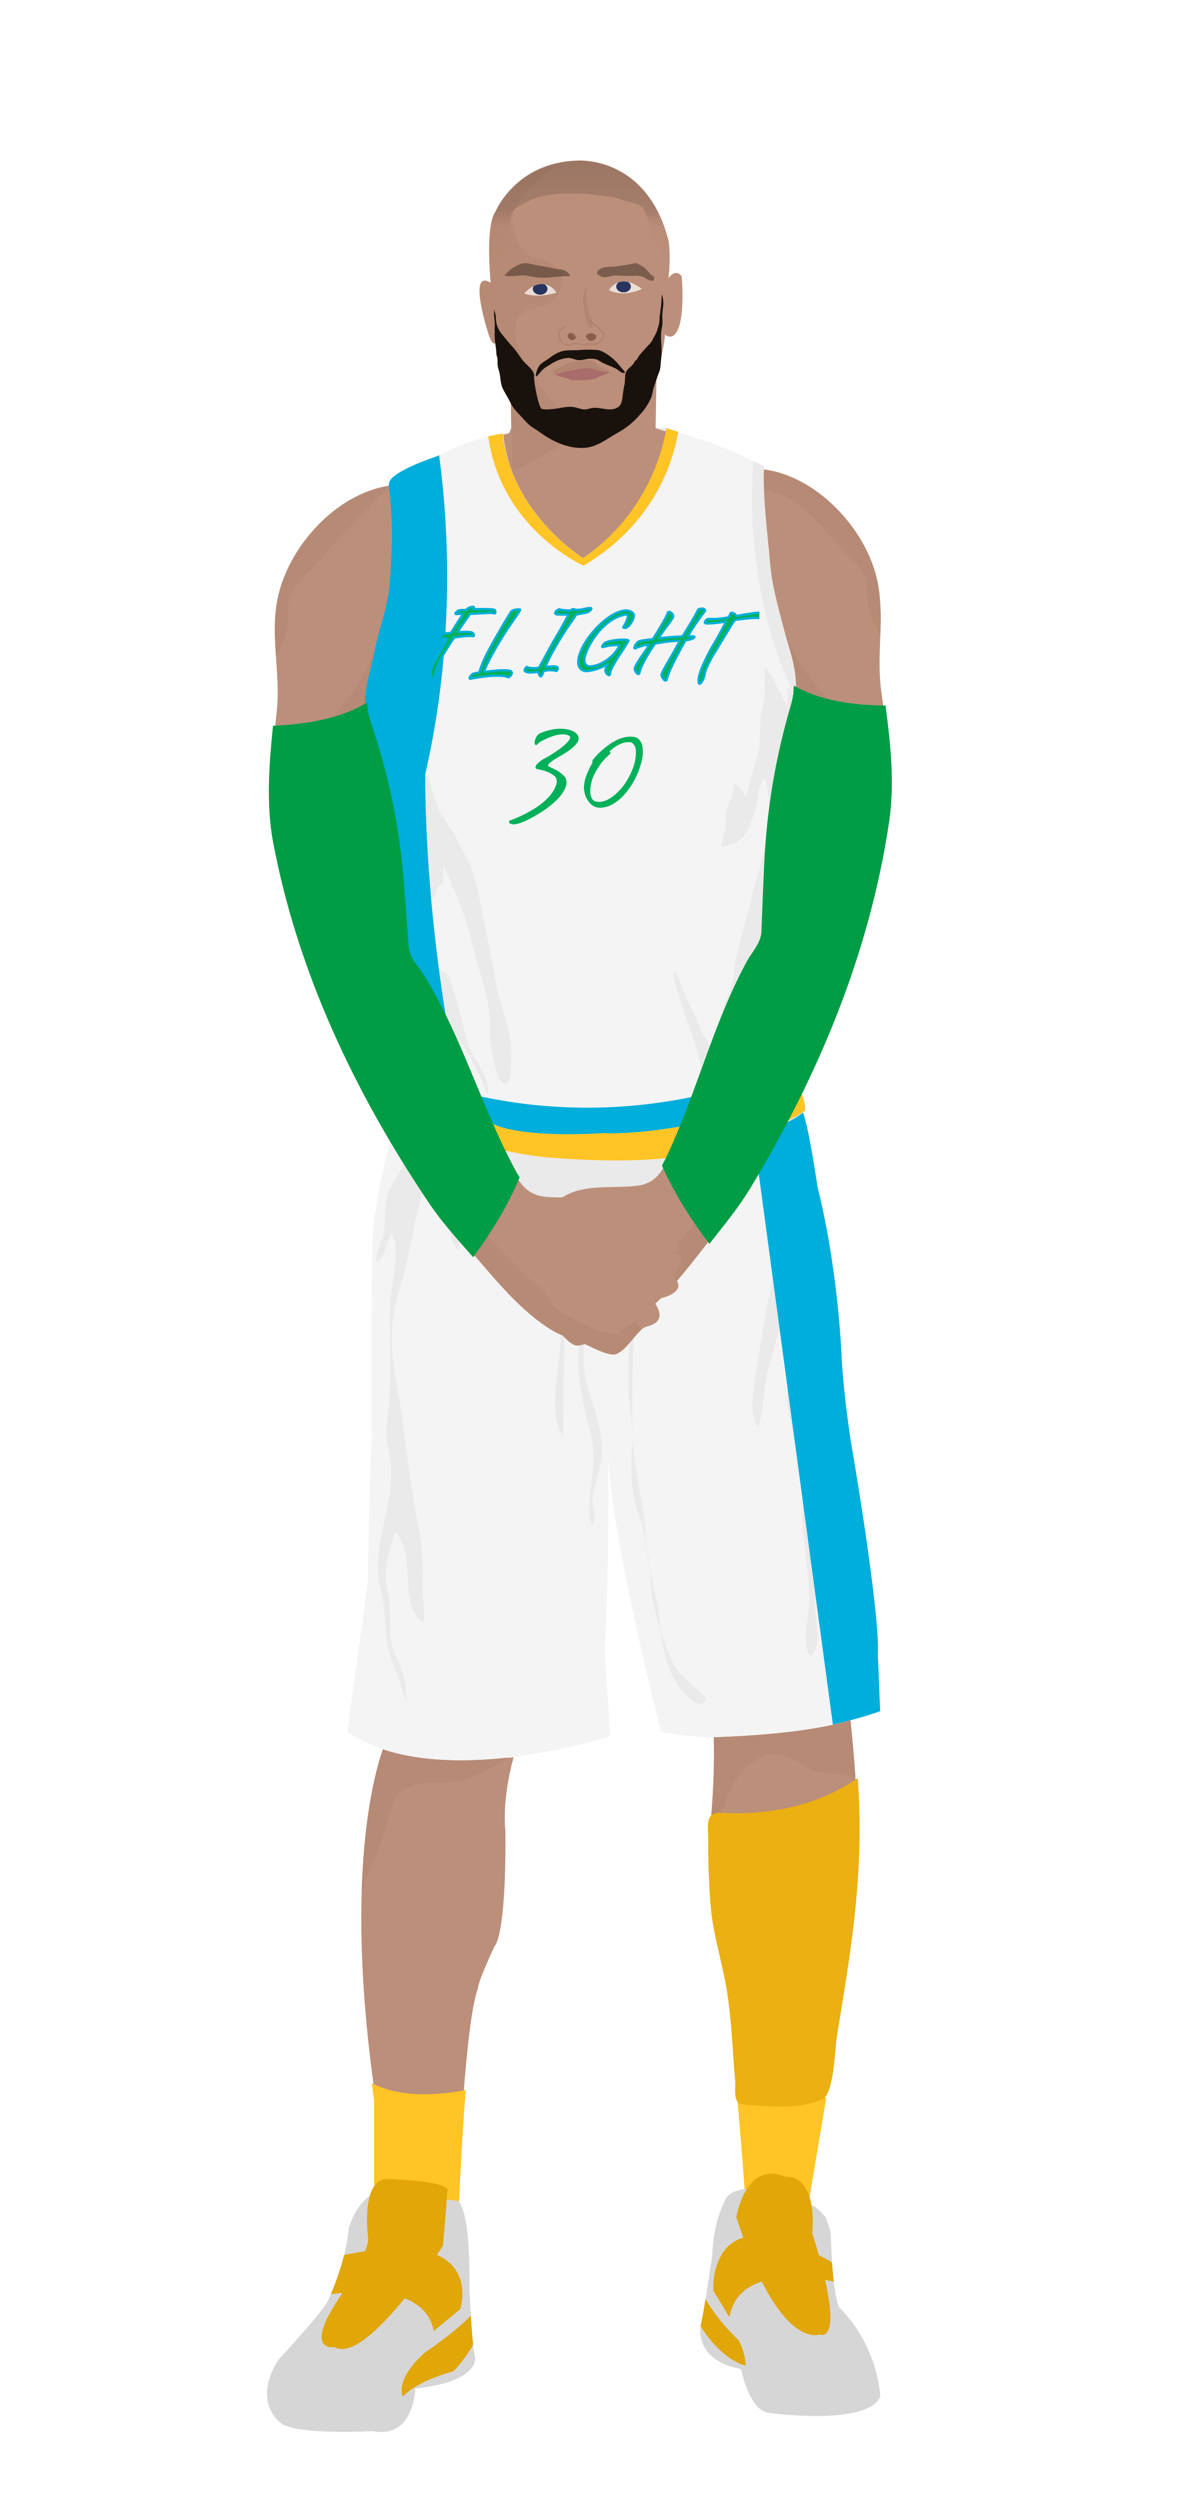 			<svg id="s613132f35cb3a" xmlns="http://www.w3.org/2000/svg" xmlns:xlink="http://www.w3.org/1999/xlink" x="0px" y="0px" width="1029.1px" height="2172px" viewBox="0 0 1029.1 2172">
			
			<defs>
				<style type="text/css"><![CDATA[
								
									#s613132f35cb3a .headband .base{fill:#FFC425;}
					#s613132f35cb3a .headband .shadow{fill:#f5ba1b;}
					#s613132f35cb3a .skin{fill:#bc8f7a;}
					#s613132f35cb3a .skin.shadow{fill:#b78a75;}
					#s613132f35cb3a .arms .wrap {fill:#009d45;stroke-width:4;stroke:#009d45}
					#s613132f35cb3a .legs .wrap {fill:#ebb011;stroke-width:4;stroke:#ebb011}
					#s613132f35cb3a .legs .socks {fill:#FFC425;stroke-width:3;stroke:#FFC425}
					#s613132f35cb3a .shoes .base{fill:#d6d6d6;}
					#s613132f35cb3a .shoes .sole{fill:#e1a607;}
								#s613132f35cb3a .waist-base .uniform{fill:#e5e5e5;}
				]]></style>
			</defs>

			

<defs><style type="text/css"><![CDATA[
#s613132f35cb3a .uniform{fill:#f4f4f4;}
#s613132f35cb3a .uniform.shadow{fill:#eaeaea;}
#s613132f35cb3a .uniform-pattern .pattern-1{fill:#00B159;}
#s613132f35cb3a .uniform-pattern .pattern-2{fill:#FFC425;}
#s613132f35cb3a .uniform-pattern .pattern-3{fill:#00AEDB;}
#s613132f35cb3a .uniform-pattern .identifiers .logo path{ fill:#00B159; stroke-width:20; stroke:#00AEDB;}
#s613132f35cb3a .uniform-pattern .identifiers .number path{ fill:#00B159;}
]]></style></defs>
<g class="uniform uniform-base"><g class="jersey jersey-base"><path class="uniform" d="M324.6,723.6c5.6,24.6,11.8,49.4,15,74.4c0,0-6.9,94.4,2,114.8l4.6,31.9c0,0,0.9,21.2,82.3,31.8c0,0,19.5,12.4,96.4,8c0,0,38,2.7,106.2-14.2c0,0,38-9.7,50.4-16.8c0,0,15.9-1.8,15.9-12.4c0-10.6-0.2-23.7-0.9-51.5c0,0-2.7-42.5-3.3-58.4c0,0-3.8-66.1-4.6-78.5c0,0,8.8-61,9.7-84c0,0,0-29.2,2.7-52.2c0,0-31-101.7-31.9-129.2c0,0-6.4-60.2-5.1-82.1c0,0-37.8-19.9-59.1-24.6c0,0-21.9-8-25.9-8.6c0,0-8,69-72.3,112.8c0,0-63.3-39.2-69.4-108.2c0,0-24.8,2.7-57.9,19.9c0,0-34.1,11.1-40.3,20.8c-6.2,9.7,15,39.8-19.5,169c0,0.1,0,0.2,0,0.3c-1.4,11.4-2.8,22.8-4.4,34.2c-1.8,12.6-6.1,26.6-5.9,39.2c0.1,8.7,6.8,32.3,14.3,56.9"/><path class="uniform shadow" d="M323.6,716.8c7.7,25.1,16.4,51.1,20.1,63.2c5.9,19.1,7.8,36,7.8,56.5c0,13.7-3.5,25.5-6.7,38.5c-1.8,7.5-4.8,23.2-0.1,30c1.5-4.8,3.2-9.7,4.8-14.4c2,11.6,5.2,29.3,13.3,38.7c4.7,5.4,21.2,20.9,29.2,16.7c-3.4-8.5-9.9-15-17.2-20.5c-6.8-5.1-18.4-5.7-16.7-15.8c2.1-12.8,16.7-3.4,21.7,2.4c4,4.6,21.5,28.1,27.4,20.6c-9.6-11.3-28.8-25.5-31.9-40.5c6.6,1.6,17.7,6.8,23,11.4c6.1,5.3,9.3,13.2,12.9,20.2c3.9,7.7,9.9,17.5,11.2,26c0.4,0,1.4,0.1,1.9,0.1c1-18.7-15.7-31-19.1-47.7c-2.6-12.6-6.2-25.7-10-37.8c-1.6-5.3-3.7-14.9-7.6-18.8c-1.8-1.9-5.1-2.1-6.5-3.7c-4.8-5.3-6.5-18.1-8.3-24.8c-2.7-9.9-7.8-17.5-12.8-26.5c-10.3-18.7-17.7-45.6-15.7-67c2,1.6,4,3,6.4,3.4c0.1-2.9,0.5-5.9,1.2-8.7c3.6,7.3,8.8,14.4,12.9,21.6c6.9,12.2,4,30.2,12.6,40.8c1.2-4.7,2.7-11.5,7.7-13.3c0.2-4.9-0.4-10.4,0.6-14.9c4.5,9.2,8.2,19.2,12.3,28.7c8.4,19.5,12.2,39.5,18.1,59.8c4.3,14.9,9.3,30.2,9.6,45.8c0.1,6.3-0.5,12.5,0.8,18.7c0.9,4.7,4.2,38.4,13.3,35.8c4.6-1.3,4-13.6,4.3-17.2c2.6-26.3-9.5-48.4-13.7-73.5c-2.4-14.6-5.1-28.3-8.2-43c-4.7-22.2-7.3-45.6-18.4-65.5c-4-7.1-7-14.6-11.3-21c-5.4-8-10.6-16.2-14.1-25.7c-2.5-7-3.7-14.9-7.2-21.5c-3.2-6-8.6-10.3-11.2-16.9c-1.5-3.9-2.1-8-3.2-12c-2.8-10.5-8.7-21.2-10.2-31.8c-1.6-11.3,5.4-30.4-0.5-39.6c-0.1,5.7-3.1,11-3.4,16.8c-0.3,4-0.8,7.9-1.2,11.9c-1.6,18.5,8.7,40.8,3.2,58.1c-3.4-4-2.9-12.3-3.9-17c-3-15.1-6.7-28.3-14.3-42.2c4.7,11.9,4.8,27.3,4.9,40c0,9-2.3,17.2-2,26.3c0.3,8.8,2.9,17.1,3.9,25.7c-6.4-5.9-11.3,20.1-9,30.3"/><path class="uniform shadow" d="M660.1,650c0.5-11.7-0.1-23.1,2.5-34.4c1.1-4.9,2-9.6,2.1-14.6c0.2-7.3-0.3-15.1,0.1-22.2c8.2,10.1,11.9,22.7,19.1,33.2c1.6-4.2,0.5-10.4,0.7-15.1c7.3,7,11,25.7,11.9,35.4c1.5,16.6-4.4,33.9-8.1,49.9c-2.7,11.9-3.5,24.1-5.2,36.1c-2.2,15.5-7.6,30.4-6.5,46.5c7.1-1.3,7.5,10.2,6.6,14.9c-2.5,13.6-5.1,23.4-4.7,37.4c0.3,10.3-2.1,18.9-4,28.8c-0.8,4.1-5.6,11.5-4.9,14.6c9.6-2.8,4.5-17.3,10.9-19.4c0.7,10.5-3.3,18.2-3.9,28.2c-0.5,8.7,1.1,16.9,2.1,25.4c2.1-1,3.5-3.2,3.7-5.5c-5.7,7.8-14.4,11.6-19.5,20.1c-5.2,8.6-9.2,19.4-8.8,29.5c5.8-2.7,12.5-7.4,15.7-13.1c2.9-5,2.9-8.3,7.4-12.3c-9.7,11.7-19.8,20.7-33.3,27.3c-4.8,2.3-8.8,3.3-12.4,7.4c-2.2,2.5-4.3,9-9.2,8.1c-7.2-1.3-11.9-24.9-13.5-31.6c-2.9-12.9-6.6-24.2-11.2-36.4c-3.2-8.5-5.7-17.4-8.6-26c-2-5.8-4.4-13.7-2.8-19.3c5.8,11.3,9.2,23.4,15.5,34.6c4.3,7.7,6.1,16.1,10.9,23.4c3.2,5,8.4,16.2,15,16.5c7.1,0.3,9.7-10.3,11.7-15.5c3.6-9.2,5.9-18.7,5.1-28.7c-6.7,4.3-12.6,15.5-20,17.6c1.4-10,5.9-20,9.7-29.6c4.6-11.7,3.7-24.4,7.3-36.6c6.2-20.7,10.5-42.1,16.7-62.9c6.9-23.3,15.6-61.2,6.3-85.4c-5.1,4.4-4.9,13.3-6.2,19.6c-1.6,7.6-3.8,15.4-7,22.5c-4.8,10.7-11.6,15.3-23.7,17.1c-0.4-6.1,2.7-12,3.3-18.1c0.4-3.8-0.8-8.1-0.1-11.8c1.1-5.7,4.9-10.4,6-16c0.7-3.1,0.6-6.1,1.5-9c4.1,2.4,8.3,7.5,10,12.1c2.3-10.1,5.6-20.2,8.4-30.1c1.6-5.6,2.2-11.3,5.3-16.6"/><path class="uniform shadow" d="M424.4,379.2c11.1,80.6,82.8,112.2,82.8,112.2c80.8-47.9,81-116.6,81-116.6l-9-2.8c0,0-8,69-72.3,112.8c0,0-63.3-39.2-69.4-108.2l-11.5,2.2C425.4,378.9,424.9,379,424.4,379.2z"/><path class="uniform shadow" d="M506.8,484.8C571.2,441,579.2,372,579.2,372c-88.3-7.5-141.8,4.6-141.8,4.6C443.6,445.6,506.8,484.8,506.8,484.8z"/><path class="uniform shadow" d="M346.4,411c-3.3,2.1-5.9,4.2-7.2,6.3c-6.2,9.7,15,39.8-19.5,169c0,0.1,0,0.2,0,0.3c-1.4,11.4-2.8,22.8-4.4,34.2c-1.7,12.3-5.9,25.9-5.9,38.3C358.9,511.6,354,440.6,346.4,411z"/><path class="uniform shadow" d="M664.1,405.1c0,0-3.6-1.9-9.1-4.6c-2.9,33-6,131.5,45.4,222.1c0.2-2.1,0.4-4.2,0.6-6.3c0,0-31-101.7-31.9-129.2C669.2,487.2,662.8,427,664.1,405.1z"/></g><g class="waist waist-base"><path class="uniform shadow" d="M681.6,953.4c-12.4,7.1-50.4,16.8-50.4,16.8C563,987.1,525,984.4,525,984.4c-77,4.4-96.4-8-96.4-8c-52.5-6.8-71.5-18.1-78.3-25.2c-8.3,17.5-4.6,21.2-4.6,21.2c2,0.7,30.5,10,30.5,10c63.7,21.2,101.5,23.2,101.5,23.2c65.7,5.3,100.9,0.7,100.9,0.7c102.8-19.9,120.8-41.1,120.8-41.1c1.3-3.2-0.9-11.1-3.6-18.6C691.5,952.3,681.6,953.4,681.6,953.4z"/></g><g class="shorts shorts-base"><path class="uniform" d="M763,1437.6c2-38.5-23.2-183.8-23.2-183.8c-6-37.8-8-69.7-8-69.7c-4-89.6-21.2-152.6-21.2-152.6c-5.9-39.9-10-57.4-12.6-65.1c-5.6,4.8-31.3,22.8-119.5,39.9c0,0-35.2,4.6-100.9-0.7c0,0-37.8-2-101.5-23.2c0,0-28.5-9.3-30.5-10c0,0-0.6-0.7-0.8-2.7c-24.2,87.8-21.1,116.8-21.1,116.8c-1.3,31.2-0.7,168.5-0.7,168.5c-2,24.5-3.3,118.8-3.3,118.8c-2,16.6-17.9,130.7-17.9,130.7c76.3,53.1,228.3,4,228.3,4c-0.7-19.2-4.6-74.3-4.6-74.3c4.4-80.5,3.3-151.7,2.8-172.8c3,75.8,46.3,243.1,46.3,243.1c92.9,17.9,190.4-17.9,190.4-17.9L763,1437.6z"/><path class="uniform shadow" d="M715.2,1168.2c4.1-13.7-1.4-30.5-2.9-44.3c-1.2-11.6-1.8-22.4-2.4-34.2c-0.6-12.1-4.5-21.5-6.4-33.5c-1.5-9.1-2.6-18.2-5.1-26.8c-5-17.4-10.4-35.5-16.9-53.1c-16.5,8-47.3,19.1-103,29.9c0,0-35.2,4.6-100.9-0.7c0,0-37.8-2-101.5-23.2c0,0-9.2-3-17.6-5.7c-0.3,7.2-1.7,15.1-2.6,20.1c-2.2,12.5-10.4,23.3-16.1,34.3c-6.5,12.4-4.2,25-6,38.4c-1.2,9.2-7.4,17.7-6.9,27.2c8.8-5.1,8.8-17,13.3-25.6c7.6,10.5,1.7,38.1,0,51.1c-2.4,18-1.1,36.9-1.1,55.1c0,19.4,0.2,38.8-2.7,57.5c-2.3,15,3.6,30.2,3.6,45.1c0,16.5-3.8,31.3-7.1,47.3c-4.3,20.4-6.6,34.8-1.7,55.2c4.2,17.6,2.8,35.7,7.1,53.2c2.2,9.1,6.4,17.2,9.5,26c1.9,5.3,2.6,12.4,6,16.7c-1.5-9.3-0.8-17-4.1-26.1c-2.4-6.6-5.5-12.8-7.9-19.4c-3.4-9.5-2.7-18.5-2.7-28.8c0-10.9-1.9-18.6-3.3-28.9c-2.1-15.5,3-29.1,7.8-44.2c19.1,19.4,1.8,62.2,23.9,78.6c2.4-7.4,0.2-16.5-0.1-24.3c-0.3-8.9,0.2-17.8,0-26.6c-0.4-20.7-5.4-39.3-8.6-59.4c-5.3-32.8-8.1-66-14.4-98.9c-5.3-27.9-5.8-51.7,2.6-79.1c9.7-31.6,13-64,23.2-95.4c3.2,4.1,4.8,10.7,4.6,16.9c3.5-9.7,8.5-17.5,13.1-27.5c13.5,19.3-7.3,54.8,11.2,71.6c1.1-20.5-13.4-52.2,4.5-67.4c6.8,10.8-2.5,22.6,2,33.3c4.8-14.6-1.5-38.4,12.2-48.9c4.8,3.1,4.7,10.4,6.4,15.7c2.8,8.9,7,22.5,14,29.7c3.6-9.9-8.2-21.9-6.3-32.4c2.4-13.2,8.4-3.2,11.5,4.2c8.5,20.1,17.6,44,17.7,65.9c0-16.7-0.2-31.5,2.8-47.7c11.5-3.3,10.7,31.4,14.1,39c3.8-10.8,5.8-22.3,9.8-33c4,9.3,2.5,21.4,2.5,31.5c0,6.7,0.4,13.5,0.7,20.3c-1.3,23.1-4.3,75-4.3,75.5c-1.8,23-9.9,55.6,2.8,76.7c-0.3-22.2,1.7-107.6,2.1-147.6c0.6-2.8,1.3-5.7,2.2-8.5c3.7-11.9,7.6-31.5,15.1-41c9.8,37.4-1.1,76.6-5.3,113.5c-3.3,29.4,2.6,52.1,9.5,79.8c4.6,18.4,2.4,31.5,0.2,49.5c-0.7,5.8-2.9,27.2,1.8,30.5c3.6-7.2,0.3-13.3,0-20c-0.6-10.5,3.7-19.5,6-29.4c5.8-25-2.4-44.7-9.8-68.7c-10-32.7,0.8-67,10-98.9c5.7-19.8,9-40.2,14.2-59.7c18.2,5.5,17.3,50.3,15.8,66.1c-2.8,28.8-5.2,57-5.2,86c0,19.4,4.9,37.3,3.3,56.4c-1.2,14.8-1,31.3,2,45.9c2,9.8,6.7,18.8,8.2,28.7c1.6,10.7,3.5,21.2,5.5,31.6c0.2,2.5,0.5,6,0.5,7.5c0.1,15.5,3.4,29.3,8.1,43.7c0.9,7,2.5,16.3,4.3,22.8c3.8,14.2,9.1,27.1,19.3,36.3c4.3,3.8,12.5,12.3,16.4,1.6c-8.8-10.1-20.3-15.8-27-27.4c-5-8.8-8.1-18.5-11.4-28.1c-0.3-0.8-0.9-3.1-1.3-4.8c-1.1-9.2-1.9-18.5-4-27.5c-1.6-7.2-3.5-17.6-4.9-25.1c-0.4-4.3-1.1-8.6-2.1-13c-2.4-10.4-1.6-20-3-30.4c-3.5-25.4-10.1-50.1-10.3-76.2c-0.3-38.4-0.4-76.3,4.4-114.1c2.4-18.4,1.1-36.7,2.6-54.8c1-12.4,8.4-39.1,16.7-48.4c19.5,20.3,5.4,57.7,6.4,82.5c8.4-18.6,3.4-61.4,22-73.7c3.1,6.4,4.5,15.5,4.3,24.4c2.2-14,5.7-30,13.5-35.6c7.9-5.7,6.3-0.1,8,7.6c1.8,8.2,5,16.3,11.1,22.4c6.3-6.2,5.4-22.1,9.3-30.5c3-6.4,8.3-13.6,12.1-18.6c2.1,5.6,3.9,15.1,7.7,19.4c2.8-5.1,2.2-9.9,6.4-13.5c15.2,37.2,1.4,81.1-6.2,118.7c-4.1,20.3-7.3,40.9-10.4,61.1c-2.2,14.3-7.4,37.3,1.3,50.2c5.7-16.8,4.4-34.9,9.2-52c4.4-15.9,8.6-31,13.2-46.9c6-20.5,8.2-42.7,14.2-62.5c0.3,13.6-3.1,26.9-4.6,40.5c-1.3,12.5-0.7,25-1.9,37.5c-2,21.2-6.4,44.7-4.1,66c2.9,26.5,16.2,51.9,13.1,79.4c-3.6,32.2,6.9,61.6,5.1,93.5c-0.8,14.3-6.5,30.6,1,43.9c11.2-8.4,4.8-28.4,4.5-40c-0.3-11.6,0.9-23.3,0.9-35c0-10.9,0-21.7,0-32.6c0-14.4,3.1-27.8,3.6-42c0.4-11.4-2.7-22.4-2.7-33.9c0-8.4,0-16.8,0-25.2c0-22.3-4.5-46.3-2.5-68.1C711.6,1162.6,714.2,1164.9,715.2,1168.2z"/></g></g><g class="mask-shorts"><g><defs><path id="s613132f35cb3a-shorts-clip-path-def" d="M763,1437.6c2-38.5-23.2-183.8-23.2-183.8c-6-37.8-8-69.7-8-69.7c-4-89.6-21.2-152.6-21.2-152.6c-5.9-39.9-10-57.4-12.6-65.1c-5.6,4.8-31.3,22.8-119.5,39.9c0,0-35.2,4.6-100.9-0.7c0,0-37.8-2-101.5-23.2c0,0-28.5-9.3-30.5-10c0,0-0.6-0.7-0.8-2.7c-24.2,87.8-21.1,116.8-21.1,116.8c-1.3,31.2-0.7,168.5-0.7,168.5c-2,24.5-3.3,118.8-3.3,118.8c-2,16.6-17.9,130.7-17.9,130.7c76.3,53.1,228.3,4,228.3,4c-0.7-19.2-4.6-74.3-4.6-74.3c4.4-80.5,3.3-151.7,2.8-172.8c3,75.8,46.3,243.1,46.3,243.1c92.9,17.9,190.4-17.9,190.4-17.9L763,1437.6z"/></defs><clipPath id="s613132f35cb3a-shorts-clip-path"><use xlink:href="#s613132f35cb3a-shorts-clip-path-def" overflow="visible"/></clipPath></g></g><g class="mask-jersey"><g><defs><path id="s613132f35cb3a-jersey-clip-path-def" d="M324.6,723.6c5.6,24.6,11.8,49.4,15,74.4c0,0-6.9,94.4,2,114.8l4.6,31.9c0,0,0.9,21.2,82.3,31.8c0,0,19.5,12.4,96.4,8c0,0,38,2.7,106.2-14.2c0,0,38-9.7,50.4-16.8c0,0,15.9-1.8,15.9-12.4c0-10.6-0.2-23.7-0.9-51.5c0,0-2.7-42.5-3.3-58.4c0,0-3.8-66.1-4.6-78.5c0,0,8.8-61,9.7-84c0,0,0-29.2,2.7-52.2c0,0-31-101.7-31.9-129.2c0,0-6.4-60.2-5.1-82.1c0,0-37.8-19.9-59.1-24.6c0,0-21.9-8-25.9-8.6c0,0-8,69-72.3,112.8c0,0-63.3-39.2-69.4-108.2c0,0-24.8,2.7-57.9,19.9c0,0-34.1,11.1-40.3,20.8c-6.2,9.7,15,39.8-19.5,169c0,0.1,0,0.2,0,0.3c-1.4,11.4-2.8,22.8-4.4,34.2c-1.8,12.6-6.1,26.6-5.9,39.2c0.1,8.7,6.8,32.3,14.3,56.9"/></defs><clipPath id="s613132f35cb3a-jersey-clip-path"><use xlink:href="#s613132f35cb3a-jersey-clip-path-def" overflow="visible"/></clipPath></g><g><defs><path id="s613132f35cb3a-waist-clip-path-def" d="M681.6,953.4c-12.4,7.1-50.4,16.8-50.4,16.8C563,987.1,525,984.4,525,984.4c-77,4.4-96.4-8-96.4-8 c-52.5-6.8-71.5-18.1-78.3-25.2c-8.3,17.5-4.6,21.2-4.6,21.2c2,0.7,30.5,10,30.5,10c63.7,21.2,101.5,23.2,101.5,23.2 c65.7,5.3,100.9,0.7,100.9,0.7c102.8-19.9,120.8-41.1,120.8-41.1c1.3-3.2-0.9-11.1-3.6-18.6 C691.5,952.3,681.6,953.4,681.6,953.4z"/></defs><clipPath id="s613132f35cb3a-waist-clip-path"><use xlink:href="#s613132f35cb3a-waist-clip-path-def"  overflow="visible"/></clipPath></g></g><g class="uniform-pattern">
	
	<g class="shorts" clip-path="url(#s613132f35cb3a-shorts-clip-path)">
		<polygon class="pattern-3" points="728.1,1529.3 650.1,950.1 765,888.6 821.1,1506.6"/>
	</g>
	<g class="jersey" clip-path="url(#s613132f35cb3a-jersey-clip-path)">
		<path class="pattern-3" d="M327.6,923.1c16.3,5.4,177,90,385.5-7.5l15,58.1l-426.3,45.4L327.6,923.1z"/>
		<path class="pattern-3" d="M375.6,360.6c0,0,33,142.5-6,312c0,0-3,204,63,391.5l-199.5-25.5l46.5-691.3L375.6,360.6z"/>
	</g>
	<g class="waist" clip-path="url(#s613132f35cb3a-waist-clip-path)">
		<path class="pattern-2" d="M686.8,946.9c-13,7.9-52.8,18.8-52.8,18.8c-71.3,18.8-111.2,15.8-111.2,15.8
			c-80.6,5-101-8.9-101-8.9c-23.1-3.2-39.9-8.2-52.2-13.5c-17-7.3-25.4-15.3-29.6-19.9c-8.7,19.5-5,29-5,29c2.1,0.7,32,11.1,32,11.1
			c66.7,23.8,106.3,26,106.3,26c68.8,5.9,105.6,0.7,105.6,0.7c107.7-22.3,126.4-46,126.4-46c1.3-3.5-1-12.4-3.7-20.8
			C697.2,945.7,686.8,946.9,686.8,946.9z"/>
	</g>
	<g class="collar" clip-path="url(#s613132f35cb3a-jersey-clip-path)">
		<path class="pattern-2" d="M424.4,379.2c11.1,80.6,82.8,112.2,82.8,112.2c80.8-47.9,83.5-126.7,83.5-126.7l-11.3,4.7
			c0,0-8.1,71.6-72.5,115.4c0,0-67.2-44.4-70.2-112.8l-18.9-24.6C417.3,347.5,424.9,379,424.4,379.2z"/>
	</g>

	<g class="identifiers">
		<g class="logo">
			<svg x="370px" y="500px" xmlns="http://www.w3.org/2000/svg" xmlns:xlink="http://www.w3.org/1999/xlink" width="290px" height="120" viewBox="0 0 240 85.5"><g transform="matrix(1 0 0 1 0 55)"><g transform="scale(0.08) translate(0, 0) matrix(1 0 0 1 0 55)"><path
                    transform="translate(0,0)
                    rotate(180) scale(-1, 1)"
                    d="M254,268C248,260 240,248 229,232C218,215 208,198 197,181C185,161 172,140 158,118C140,86 126,58 116,35C105,11 97,-9 92,-26C87,-43 83,-57 82,-68C81,-79 80,-88 80,-93C80,-98 79,-102 77,-104C75,-106 73,-107 71,-107C67,-107 64,-104 61,-99C58,-94 55,-89 53,-82C50,-75 49,-69 48,-62C47,-56 46,-52 46,-49C46,-36 48,-24 51,-11C54,2 58,13 62,22C67,33 72,44 79,54C84,63 91,77 102,96C112,115 123,135 135,156C147,177 158,197 169,216C180,235 187,249 192,258C193,259 193,261 193,262C193,264 191,265 188,265C179,264 171,263 165,262C159,261 154,259 150,258C146,256 143,255 140,254C137,253 134,252 131,252C126,252 124,254 124,258C124,261 124,262 125,263C125,264 125,264 126,265C129,272 132,278 137,283C141,288 145,292 150,295C155,298 161,302 166,305C168,306 172,308 177,309C182,310 188,310 194,311C201,312 209,312 217,313C222,313 225,314 228,317C229,318 230,320 231,321C242,338 253,356 265,374C276,392 287,409 297,424C309,441 320,459 331,476C332,477 332,479 332,480C332,482 331,483 330,483l-2,0C325,484 322,484 319,484C316,484 312,484 309,484C298,484 290,484 287,483C284,482 280,482 275,482C270,482 267,484 267,487C267,490 267,491 268,492l2,2C275,501 281,507 287,510C290,512 292,514 295,515C300,517 307,518 318,519C329,520 343,520 360,520l3,0C365,520 367,521 368,523C371,528 376,532 381,535C386,538 392,541 400,544C407,547 417,548 428,548C429,548 430,548 431,547C433,545 434,543 434,542C434,539 433,537 432,536C431,534 430,532 430,530C430,528 432,527 437,527l20,0C463,527 470,527 479,528C487,528 496,528 505,528C526,528 548,528 569,527C590,526 605,525 613,523C615,523 617,522 620,520C621,519 623,517 625,514C626,511 627,508 627,503C627,502 627,499 626,495C625,490 624,488 622,488C618,488 614,489 609,491C604,492 594,493 580,493C573,493 567,493 562,493C556,492 550,492 545,492C539,491 534,491 529,491C512,490 496,489 481,488C466,487 452,487 441,486C428,485 416,485 405,485C403,485 401,484 399,482l-2,-2C388,467 377,453 366,437C357,424 345,408 332,389C319,370 305,349 290,326C290,321 292,319 295,319C302,320 309,320 316,321C323,322 330,322 338,323C346,323 354,323 363,323C372,323 380,323 388,322C396,321 404,320 411,319C415,318 418,317 421,314C424,312 426,309 429,306C431,303 433,298 434,293C434,287 432,284 428,284C423,284 419,284 417,285C415,286 409,286 399,286C386,286 371,285 356,284C340,283 325,281 312,280C299,278 288,276 279,275C270,274 265,273 266,273C261,272 258,271 256,270C255,269 254,269 254,268z" /><path
                    transform="translate(370,0)
                    rotate(180) scale(-1, 1)"
                    d="M381,-83C380,-84 378,-85 375,-85C372,-85 370,-85 369,-84C368,-83 367,-83 366,-82C353,-78 339,-75 323,-73C306,-72 289,-71 272,-71C245,-71 219,-72 192,-75C165,-78 140,-81 118,-84C92,-88 67,-92 42,-97C39,-98 37,-98 36,-98C34,-99 32,-99 31,-99C27,-99 25,-98 25,-95C25,-88 28,-81 34,-73C40,-66 45,-61 48,-58C51,-56 56,-54 62,-52C68,-50 75,-48 82,-47C89,-45 98,-43 108,-42C110,-41 112,-39 113,-37l2,4C120,-14 129,12 143,46C157,79 174,115 195,154C216,194 239,235 262,276C285,317 307,354 327,388C350,427 374,466 397,503C400,507 404,511 411,514C416,517 424,519 434,522C443,524 456,525 472,525C473,525 475,525 477,525C478,524 479,523 479,520C479,517 478,515 476,512C468,499 459,485 448,469C439,456 428,440 415,421C402,402 388,382 372,359C339,309 309,260 281,213C269,193 257,172 245,150C232,128 220,106 209,85C198,64 187,43 178,23C169,3 161,-15 156,-31C156,-32 156,-33 157,-34C158,-35 160,-36 162,-36C181,-34 200,-32 220,-29C237,-28 256,-26 276,-24C295,-23 314,-22 332,-22C339,-22 347,-22 356,-22C365,-23 373,-24 380,-25C387,-26 393,-29 398,-32C403,-36 405,-41 405,-47C405,-51 403,-56 400,-62C397,-68 390,-75 381,-83z" /><path
                    transform="translate(857,0)
                    rotate(180) scale(-1, 1)"
                    d="M321,-27C320,-28 318,-29 317,-29C315,-29 314,-29 313,-28C312,-28 312,-28 312,-27C301,-25 292,-24 283,-23C274,-22 266,-22 259,-22C250,-22 243,-22 237,-23C230,-24 225,-25 221,-26C216,-27 211,-28 208,-29C205,-30 203,-32 202,-33C201,-34 201,-36 201,-37C199,-44 196,-52 191,-62C186,-73 181,-78 178,-78C175,-78 172,-76 169,-72C166,-68 164,-64 162,-59C160,-55 159,-51 158,-47C157,-44 156,-42 156,-42C155,-39 153,-37 150,-37C122,-41 101,-43 86,-43C73,-43 63,-42 56,-40C49,-39 43,-37 40,-34C36,-32 34,-30 33,-28C32,-26 32,-24 32,-23C32,-17 34,-11 39,-5C42,-2 44,1 47,4C50,7 52,8 55,8C57,8 58,8 59,7C62,3 69,0 79,-1C88,-2 98,-3 109,-3C115,-3 121,-3 126,-3C131,-3 136,-3 141,-2C146,-1 150,-1 155,0C156,0 157,1 160,2C163,3 164,5 165,6C170,16 176,27 183,40C190,52 197,65 205,79C212,93 220,107 228,122C236,137 244,151 251,164C268,196 287,229 306,262C323,291 339,318 354,343C368,368 380,391 391,410C403,432 414,453 423,472C424,473 424,475 424,477C424,479 423,480 421,480C410,479 398,478 385,478C372,478 355,478 336,478C329,478 323,479 320,480C316,481 313,483 311,484C308,486 307,488 307,491C307,497 309,502 313,507C317,511 321,515 326,518C331,521 338,524 345,527C350,525 357,523 366,521C373,520 384,518 397,517C410,516 427,515 447,515C449,515 452,518 455,523C456,524 457,524 458,525C461,526 464,527 467,527C474,527 480,526 486,524C492,522 497,521 502,520C507,520 515,521 526,522C537,523 549,525 564,528C571,529 577,531 584,532C589,533 595,535 602,536C609,537 615,537 620,537C622,537 625,537 628,537C631,536 633,534 633,531C633,528 630,523 624,516C618,509 606,502 589,496C581,495 572,493 563,491C555,490 546,488 536,486C525,483 514,481 503,480C502,479 501,479 500,479C497,478 495,477 495,476C482,455 464,429 442,397C419,365 395,329 370,289C345,248 319,205 293,158C266,111 242,63 221,13C221,12 221,11 222,10C223,9 225,8 227,8C234,9 242,9 250,10C257,11 264,11 272,12C280,13 288,13 295,13C297,13 300,13 304,13C308,12 312,12 316,11C320,10 324,8 327,6C330,3 331,0 331,-5C331,-8 330,-11 329,-14C328,-17 325,-22 321,-27z" /><path
                    transform="translate(1341,0)
                    rotate(180) scale(-1, 1)"
                    d="M478,233C473,225 466,215 458,202C450,189 442,175 433,162C423,147 413,131 402,114C382,84 366,59 355,39C344,19 335,3 330,-9C323,-24 319,-35 318,-43C317,-54 316,-60 314,-63C312,-66 310,-67 308,-67C304,-67 300,-65 296,-62C292,-59 288,-56 285,-51C282,-47 279,-42 277,-37C275,-32 274,-27 274,-23C274,-19 275,-14 277,-8C279,-3 281,3 284,8C287,14 290,20 294,27C295,30 296,31 296,32C296,33 295,33 294,33C293,33 291,32 290,31C289,30 288,30 287,30C273,21 258,12 242,5C225,-2 209,-8 193,-13C176,-18 161,-22 146,-25C131,-28 118,-30 107,-30C88,-30 74,-26 64,-19C53,-12 46,-4 41,5C36,14 33,23 32,32C31,41 30,47 30,51C30,78 37,109 50,142C63,175 81,209 103,243C125,276 151,309 180,342C209,374 239,403 271,428C302,453 334,474 367,490C399,505 429,514 458,516C463,516 469,515 477,514C485,512 493,509 501,506C509,503 516,498 522,492C528,486 531,479 531,470C531,459 528,446 523,433C517,420 510,408 502,397C494,386 486,376 477,369C468,362 459,358 452,358C451,358 448,358 443,359C438,360 435,361 435,363C435,365 436,368 439,372C440,374 442,376 444,378C457,402 466,421 470,434C474,447 476,456 476,463C476,471 474,476 471,477C468,478 463,479 458,479C420,472 385,460 352,441C319,422 288,399 261,373C233,347 208,319 187,289C165,259 147,230 132,202C117,174 105,149 98,126C90,103 86,85 86,73C86,58 88,47 92,39C96,31 101,25 106,21C111,17 117,15 122,14C127,13 132,13 135,13C143,13 154,14 167,16C180,18 195,22 213,29C230,36 250,46 271,59C292,72 314,89 338,111C346,119 354,128 361,137C368,145 374,154 381,165C388,175 394,186 399,197C399,202 397,204 392,204C368,204 346,203 326,201C306,199 283,194 258,187C257,186 256,186 255,186l-5,0C247,186 245,187 245,189C245,192 248,198 254,207C259,215 268,223 281,230C286,232 293,234 304,237C314,240 326,242 340,245C353,247 368,249 385,251C401,252 417,253 433,253C436,253 440,253 445,253C450,253 456,253 462,252C467,251 472,250 476,249C480,248 482,246 482,243z" /><path
                    transform="translate(1840,0)
                    rotate(180) scale(-1, 1)"
                    d="M329,-101C328,-107 327,-111 325,-112C323,-114 321,-115 319,-115C314,-115 309,-113 304,-109C299,-105 295,-100 292,-94C289,-89 286,-83 284,-78C281,-73 280,-69 280,-67C280,-61 283,-51 289,-38C295,-25 302,-12 309,1C317,17 327,34 338,52C347,67 358,86 370,107C382,128 393,148 404,167C416,190 429,213 442,237C443,238 443,240 443,241C443,242 441,243 438,243C410,242 383,240 358,238C333,235 310,232 291,229C268,226 247,222 228,218C225,217 223,216 220,215C219,214 218,213 218,212C186,165 161,125 143,93C125,60 111,34 102,13C91,-11 85,-31 82,-46C80,-53 77,-56 73,-56C68,-56 63,-54 59,-50C55,-46 52,-41 49,-36C46,-31 43,-27 42,-22C40,-17 39,-14 39,-12C39,-5 43,6 50,21C57,35 66,49 75,64C86,81 98,100 112,119C128,142 141,162 151,177C160,192 165,201 165,204C165,205 165,206 164,206C163,206 163,206 162,207C161,207 161,207 160,208C139,205 121,201 106,197C91,192 80,188 71,185C62,182 55,179 51,177C46,174 43,173 42,173C40,173 38,174 37,177C36,178 36,180 36,182C39,191 42,200 47,207C51,214 55,219 59,224C64,229 69,233 74,236C78,239 87,241 100,244C113,246 126,248 140,250C157,253 174,255 193,256C196,256 198,257 201,258C202,259 203,259 204,260C234,307 258,346 276,377C294,408 308,432 317,450C328,471 336,488 339,499l2,1C342,501 345,502 348,502C355,502 363,498 372,491C381,484 385,474 386,462C386,461 385,458 384,455C383,451 380,445 375,438C370,430 363,420 354,407C345,394 332,377 316,356C306,343 297,331 290,320C283,311 277,301 271,292C264,283 260,276 258,271C258,268 260,266 265,266C286,268 308,270 330,273C349,275 371,277 394,278C417,279 439,281 462,282C463,282 464,282 465,283C466,284 468,284 469,285C470,285 471,286 472,287C490,316 508,345 525,373C540,397 555,422 570,448C585,474 597,497 606,516C611,524 617,529 625,530C632,531 641,532 650,532C654,532 659,530 665,527C670,523 673,518 673,513C673,512 670,507 663,499C656,490 646,477 633,460C620,442 604,419 585,391C566,363 544,329 521,289C520,289 520,289 520,288l0,-3C520,283 522,282 525,282l8,0C536,282 538,282 541,283C544,283 547,283 550,283C557,283 563,283 569,282C574,281 577,280 577,278C577,278 576,277 575,274C574,271 571,268 566,265C561,262 553,259 544,256C534,253 520,250 503,248C502,248 501,248 500,247C497,245 495,244 494,243C465,192 438,143 415,98C405,79 395,59 386,40C376,20 367,1 359,-17C351,-35 344,-51 339,-66C334,-81 330,-92 329,-101z" /><path
                    transform="translate(2400,0)
                    rotate(180) scale(-1, 1)"
                    d="M388,431C385,430 383,429 381,428C378,427 375,423 371,417C366,410 360,401 352,388C344,375 333,357 319,334C305,311 287,282 266,247C245,212 219,169 188,119C170,89 156,63 145,40C134,17 125,-2 120,-17C113,-35 109,-51 107,-65C105,-76 102,-85 99,-94C95,-103 91,-110 88,-117C84,-124 79,-131 74,-137C69,-142 65,-144 62,-144C59,-144 58,-143 57,-140C56,-138 56,-136 56,-135l0,1C54,-128 53,-121 53,-114C53,-103 55,-91 58,-76C61,-62 66,-47 71,-31C76,-15 83,1 90,18C97,34 105,50 112,66C129,103 149,141 171,181C190,213 208,243 223,270C238,297 252,322 263,343C276,367 287,389 297,410C298,413 299,414 299,415C299,416 298,416 297,416C296,416 296,416 296,416C295,415 295,415 294,415C293,414 293,414 292,414C250,407 217,403 194,401C170,399 152,398 141,398C134,398 127,398 120,399C113,400 109,402 109,407C109,410 112,416 118,425C124,433 133,438 144,439C155,439 165,439 172,439C179,439 186,439 195,438C202,438 216,439 235,441C254,442 282,446 318,453C319,453 320,453 321,454C323,455 325,457 326,458C328,459 330,462 331,466C332,470 334,474 336,479C337,483 339,487 342,490C345,493 348,495 353,495C355,495 361,493 370,489C379,485 386,479 392,470C392,469 393,469 394,468C395,467 397,467 401,467C431,473 459,478 486,482C509,485 533,489 556,492C579,495 598,496 611,497C612,497 615,497 621,497C627,497 634,497 641,496C648,495 654,493 660,491C665,489 668,486 668,482C668,478 666,473 663,466C660,459 652,451 641,441C641,440 641,440 640,440l-4,0C633,440 630,441 627,442C624,443 620,444 615,445C610,446 604,446 597,447C590,448 580,448 569,448C551,448 527,447 498,444C469,441 432,437 388,431z" /></g></g></svg>
		</g>
		<g class="number">
			<svg x="0" y="600px" xmlns="http://www.w3.org/2000/svg" xmlns:xlink="http://www.w3.org/1999/xlink" width="100%" height="150" viewBox="0 0 68 85.5"><g transform="matrix(1 0 0 1 0 55)"><g transform="scale(0.08) translate(0, 0) matrix(1 0 0 1 0 55)"><path
                    transform="translate(0,0)
                    rotate(180) scale(-1, 1)"
                    d="M161,271C180,263 198,254 214,245C227,236 240,226 251,215C262,204 267,191 267,176C267,157 260,137 247,116C234,95 217,75 196,56C175,37 153,19 128,2C103,-15 78,-30 54,-43C30,-56 8,-67 -12,-74C-32,-81 -47,-85 -57,-85C-70,-85 -78,-83 -82,-80C-87,-77 -89,-72 -89,-67C-89,-64 -87,-62 -84,-61C-83,-60 -81,-60 -79,-60C-32,-42 8,-23 41,-4C74,15 101,33 122,51C143,69 159,86 171,101C182,116 191,130 196,142C201,154 205,163 206,170C207,177 207,180 207,181C207,196 201,208 189,217C177,226 164,234 149,240C132,247 112,252 91,256C84,257 80,258 78,261C76,263 75,265 75,267C75,274 78,281 85,288C91,295 98,301 106,307C114,313 121,318 128,322C135,325 139,327 140,327C162,340 182,352 201,365C220,378 236,390 249,401C262,412 272,422 279,431C286,440 290,447 290,452C290,456 288,459 285,462C281,465 277,467 272,469C267,470 261,471 256,472C251,472 246,472 243,472C228,472 213,470 198,466C183,461 168,456 155,451C140,444 125,437 111,430C98,422 91,416 89,413C86,410 85,409 85,408C82,407 80,406 79,406C75,406 72,408 71,412C70,414 70,416 69,419C70,427 71,435 74,442C76,448 79,454 83,461C87,467 93,472 100,477C111,482 124,487 138,492C149,495 163,499 179,502C194,505 211,507 228,507C241,507 254,506 268,504C281,501 294,498 305,493C316,488 325,481 332,473C339,465 342,455 342,444C342,442 341,438 340,433C338,428 334,421 327,412C320,403 310,394 297,383C283,372 264,359 240,345C224,336 210,328 197,320C186,313 176,305 167,298C158,291 153,285 153,280C153,279 154,277 155,276C156,274 158,272 161,271z" /><path
                    transform="translate(368,0)
                    rotate(180) scale(-1, 1)"
                    d="M107,18C88,18 72,23 59,33C46,42 36,54 29,67C21,80 15,93 12,107C9,120 7,131 7,140C7,159 10,177 15,196C20,214 27,231 34,246C41,263 50,280 61,297C60,298 60,298 60,299C59,300 59,301 59,304C59,309 61,313 64,317C85,343 109,366 134,387C145,396 156,404 169,413C182,422 195,429 209,436C222,443 236,448 251,452C265,456 280,458 295,458C302,458 311,457 320,456C329,454 337,450 345,444C352,437 359,428 364,416C369,403 372,386 372,364C372,343 369,321 362,296C355,271 346,245 335,220C323,194 309,169 293,145C276,120 258,99 239,80C219,61 198,46 176,35C153,24 130,18 107,18M329,361C329,377 327,389 323,398C318,407 313,413 308,417C302,422 295,424 288,424C271,424 255,421 240,416C225,410 213,403 202,396C190,388 179,379 168,369C167,369 167,369 167,368C166,367 166,366 166,365C166,363 167,362 169,362C171,361 172,359 172,356C172,355 171,353 170,352C150,335 132,316 115,295C101,277 87,255 74,230C61,205 52,177 48,146C47,144 47,142 47,139C46,136 46,133 46,130C46,127 46,123 46,120C46,101 50,85 58,73C65,60 80,54 101,54C126,54 152,64 179,83C206,102 230,126 253,156C275,186 293,219 308,256C322,292 329,327 329,361z" /></g></g></svg>
		</g>
	</g>
</g>';			
						
						<g class="neck"><path class="skin" d="M506.8,484.8c56.8-38.6,69.6-96.8,71.9-110l-10.9-3.4l-8.2-18.3H452.2l-9.7,23.3l-5,1.3 C444.2,446,506.8,484.8,506.8,484.8z"/></g>
			
			<g class="pose pose-4">
	<g class="arms">
		<path class="left skin" d="M771,713c5.3-37-0.1-76.4-5.1-113.2c-4.4-32.3,3.6-64.3-3.7-96.7
			c-10.1-44.4-52.6-89.4-98.2-95.3c-0.8,27.4,3.1,54.9,5.4,82.1c1.6,18.6,6.9,37.2,11.6,55.3c5.9,22.6,15.4,43.9,8.6,67.2
			c-13.6,46.4-21.1,90.9-23.3,139c-0.9,19.3-1.7,38.6-2.4,58c-0.4,10.6-8.2,18-13.2,27.3c-29,53.6-43.1,112.8-68.8,167.6
			c-6.6,14.1-12.4,23.9-28.3,25.8c-20.3,2.5-43.8-1.5-61.9,8.4c-10.3,5.6-20.6,11.2-30.9,16.9c-3.2,1.7-21.5,21.5-15.4,26.4
			c11,8.7,37-15,46.2-17.6c13.9-3.8-1.8,8.9-6.3,10.7c-12.3,5.1-25.9,7.3-39,8.8c-5.8,0.7-4.1,7.7-2,11.1c1.4,2.3,3.2,4.4,5.2,6.3
			c0.6,0.6-4,6.5-4.2,8.8c-0.6,9.3,15.4,11.9,22,12.8c-8.1,11.9-7.4,19.9,5.3,22.9c9.6,2.2,16.2,18.5,27,23c6.1,2.6,23.2-8.5,28.8-11
			c8.3-3.7,17.5-6.8,25.1-12.1c24.1-16.7,43.2-42.5,61.1-65.3c12.6-16.1,25.6-31.6,36.2-49.2C709.9,932.8,754.2,826.7,771,713z"/>
		<path class="skin shadow" d="M728.7,620.1c-12.1-18.9-30.2-34.2-39.8-55.1c-2.3-4.9-4.4-10.1-6.7-15.2
			c5,17.9,11.5,35.1,9.3,53.2C707.6,603.9,714.4,617.1,728.7,620.1z"/>
		<path class="skin shadow" d="M664.2,801.8c-0.1,2.5-0.2,5.1-0.3,7.6c-0.1,2.6-0.7,5.1-1.5,7.4
			c7.7-2.8,15.6-7.7,22.3-12.1C677.8,807.1,671.1,805.1,664.2,801.8z"/>
		<path class="skin shadow" d="M553.4,1145.4c24.1-16.7,43.2-42.5,61.1-65.3c12.6-16.1,25.6-31.6,36.2-49.2
			c58.1-96.2,101.9-200.3,119.3-311.7c-2.7,9.9-5.7,19.7-8.8,29.1c-4.8,14.3-11.1,28-14.8,42.6c-2.8,11.1-2.2,20.6-8.7,30.2
			c-12.6,18.6-19.1,41.2-29.7,61c-4.7,8.8-6.1,19.2-11.8,27.8c-3.9,5.9-8.6,11.2-12.4,17.4c-20.3,32.9-43.5,63-58.1,99.3
			c-11,27.3-32.6,48.5-51.8,70.5c-6.3,7.2-14.1,12.2-19,20.5c-4.8,8.2-6,10.6-14.7,15.6c-13.9,8-27.7,18.2-44,17.7
			c-0.9-7.2-4.9-4.5-9.2-7.7c-2.3-1.7-3.8-2.3-5-3.2c-0.6,2.9-2.7,6.2-3.5,8.6c6.8,5.6,12.6,16.3,21.1,19.8c6.1,2.6,23.2-8.5,28.8-11
			C536.7,1153.8,545.9,1150.6,553.4,1145.4z"/>
		<path class="skin shadow" d="M700.3,443.8c13.2,11.7,23.2,24.8,35.5,37.3c6,6.1,13.8,13.1,16.5,21.7
			c2.4,7.8,0.7,17.6,2.8,26c2.3,9.5,5.7,15.5,10.1,23.2c0.5-16.2,0.7-32.5-3-48.8c-10.1-44.4-52.6-89.4-98.2-95.3
			c-0.2,5.5-0.1,11.1,0,16.6c1.9,0.8,3.7,1.5,5.5,2C682.3,430.1,690.5,435.1,700.3,443.8z"/>
		<path class="right skin" d="M338,422.7c4.2,34.8,2.5,54.4,1,81.7c-1,18.7-7.9,37.2-12.2,55.4
			c-5.3,22.8-14.5,44.4-6.7,67.4c15.6,45.9,25,90.1,28.8,138.1c1.5,19.3,3,38.6,4.4,57.8c0.8,10.5,9.1,17.7,14.6,26.8
			c31.8,52.5,48.4,111.3,76.9,165.1c7.3,13.8,13.6,23.4,30.2,24.8c21.1,1.8,45.3-3.1,64.4,6.2c10.8,5.3,21.7,10.5,32.5,15.8
			c3.4,1.6,23,20.7,16.8,25.8c-11.1,9.1-38.8-13.7-48.5-15.9c-14.5-3.3,2.2,8.8,6.9,10.5c12.9,4.7,27.1,6.4,40.7,7.4
			c6,0.4,4.5,7.6,2.4,11c-1.4,2.4-3.2,4.5-5.2,6.5c-0.6,0.6,4.4,6.3,4.6,8.6c1,9.2-15.5,12.5-22.3,13.6c8.8,11.6,8.3,19.7-4.7,23
			c-9.9,2.6-16.1,19-27.2,23.9c-6.3,2.8-24.3-7.7-30.2-9.9c-8.8-3.4-18.4-6.2-26.4-11.2c-25.5-15.8-46.1-41-65.4-63.2
			c-13.6-15.7-27.5-30.7-39.2-47.9C310,948.1,260.5,843.6,239.2,730.6c-6.7-36.8-2.5-76.3,1.4-113.3c3.4-32.5-5.9-64.1,0.6-96.7
			c8.9-44.7,49.7-91.2,96.7-98.7"/>
		<path class="skin shadow" d="M280,636.2c11.9-19.3,30.2-35.2,39.4-56.4c2.2-5,4.2-10.3,6.4-15.4
			c-3.2,18.3-10.7,35.4-7.8,53.5C301.2,619.3,294.7,632.8,280,636.2z"/>
		<path class="skin shadow" d="M352.8,815.5c0.2,2.5,0.4,5,0.6,7.6c0.2,2.6,0.9,5.1,1.8,7.3
			c-8-2.5-16.4-7.2-23.5-11.3C339,821.3,345.9,819.2,352.8,815.5z"/>
		<path class="skin shadow" d="M479.2,1155.1c-25.5-15.8-46.1-41-65.4-63.2c-13.6-15.7-27.5-30.7-39.2-47.9
			c-63.5-94.2-112.3-196.6-134.1-307.4c3.1,9.8,6.5,19.5,10.1,28.8c5.4,14.1,12.4,27.6,16.8,42.1c3.3,11,3,20.5,10.1,29.9
			c13.7,18.1,21.2,40.5,32.8,59.9c5.2,8.6,6.9,19,13.2,27.4c4.3,5.8,9.3,10.9,13.4,16.9c22.1,32.2,47.2,61.5,63.5,97.2
			c12.3,26.9,35.4,47.4,56,68.6c6.8,7,15,11.7,20.4,19.9c5.3,8.1,6.5,10.4,15.8,15.1c14.6,7.5,29.3,17.3,46.2,16.2
			c0.7-7.2,4.9-4.7,9.3-8c2.3-1.7,3.8-2.4,5.1-3.4c0.8,2.9,3.1,6.1,3.9,8.5c-6.8,5.8-12.5,16.7-21.2,20.5c-6.3,2.8-24.3-7.7-30.2-9.9
			C496.8,1162.9,487.2,1160,479.2,1155.1z"/>
		<path class="skin shadow" d="M303.4,459c-13.3,12.1-23.2,25.6-35.5,38.5c-6,6.3-13.9,13.6-16.3,22.3
			c-2.3,7.9-0.2,17.6-2,26c-2,9.5-5.3,15.7-9.7,23.5c-1.1-16.2-1.9-32.4,1.4-48.9c8.9-44.7,49.7-90.4,96.7-97.8"/>
				<path class="right full wrap" d="M239.1,632.4c37.5-1.6,62.2-9.7,78.2-18.7c0.4,4.4,1.3,8.9,2.8,13.4
			c15.6,45.9,25,90.1,28.8,138.1c1.5,19.3,3,38.6,4.4,57.8c0.8,10.5,9.1,17.7,14.6,26.8c31.8,52.5,48.4,111.3,76.9,165.1
			c1.5,2.9,3,5.6,4.6,8.1c-9.8,23.5-23.6,45.9-38.3,66c-12.9-14.7-25.8-28.9-36.7-45.2C310,948.1,260.5,843.6,239.2,730.6
			C233.4,698.7,235.8,664.9,239.1,632.4z"/>
						<path class="left full wrap" d="M767.9,614.9c-36.2-0.3-60.3-7.6-76.1-16c-0.2,4.4-0.9,8.9-2.3,13.5
			c-13.6,46.4-21.1,90.9-23.3,139c-0.9,19.3-1.7,38.6-2.4,58c-0.4,10.6-8.2,18-13.2,27.3c-29,53.6-43.1,112.8-68.8,167.6
			c-1.4,3-2.8,5.7-4.2,8.3c10.2,23.1,24.3,45.1,39,64.7c11.9-15.1,23.9-29.8,34-46.4c59.2-98,103.5-204.1,120.3-317.8
			C775.6,681,772.2,647.2,767.9,614.9z"/>
											</g>
	<g class="legs">
		<path class="right skin" d="M332.7,1519.8c-9.9,28.8-33,121.4-6.1,304.6v114l70-5.3c0,0,6-171.3,18.7-205.3
			c0,0-0.7-4.7,14.7-37.3c0,0,10-7.3,9.3-100c0,0-3.6-24.5,7.1-64C410,1530.8,367.9,1531.4,332.7,1519.8z"/>
		<path class="left skin" d="M703.7,1898.9c0-0.1,0.1-0.2,0.1-0.3c9.9-58.5,32.4-192.1,34-209.9
			c0,0,13.4-56.6,6.9-125.3c0,0-1.3-27.7-5.5-68.9c-31.8,9.3-74.1,13.1-118.8,14.8c0.6,18.7,0,42.9-2.5,72.3c0,0-2,37.9,2.5,83
			c0,0,11.8,54.3,13.5,65.7c0,0,17.5,187.4,15.1,189.8c-2.3,2.4,50,5.8,50,5.8s1.5-8.7,3.9-22.7
			C703.1,1901.8,703.3,1900.4,703.7,1898.9z"/>
		<path class="socks" d="M325,1812.3c0.5,4,1.1,8,1.7,12v114l70-5.3c0,0,2.1-59.6,6.4-115.4
			C366.8,1824,342,1820.3,325,1812.3z"/>
		<path class="socks" d="M703.7,1898.9c0-0.1,0.1-0.2,0.1-0.3c3.2-19.1,7.8-46.2,12.6-74.7
			c-30.4,4.5-54.8,3.8-73.9,0.8c4.1,47,7.8,94.2,6.7,95.4c-2.3,2.4,50,5.8,50,5.8s1.5-8.7,3.9-22.7
			C703.1,1901.8,703.3,1900.4,703.7,1898.9z"/>
		<path class="skin shadow" d="M440.9,1526.9c-35,3.9-74.8,3.9-108.1-7.2c-5.9,17.2-16.5,57.1-18.4,125.4
			c4-13.2,9.1-26.6,14.6-38.6c6.4-14,8.1-29.1,14-42.8c9.6-22.1,43.1-10.4,62-17.8c12-4.7,24.4-10.3,35-18.3
			C440.3,1527.4,440.6,1527.2,440.9,1526.9z"/>
		<path class="skin shadow" d="M743.5,1543.8c-0.8-12.1-2.2-29.1-4.3-49.3c-31.8,9.3-74.1,13.1-118.8,14.8
			c0.6,18.7,0,42.9-2.5,72.3c0,0-2,37.9,2.5,83c0,0,1.7,7.6,3.8,17.7c0.8-12.1,0.9-24.2-0.6-36.4c-2.2-18.3-6-34.7-0.8-52.9
			c5-17.7,7.7-34.4,19-49.7c18-24.4,38.5-24.1,63.3-5.3c-0.2-0.1-0.5-0.1-0.7-0.1C709.3,1538.7,728.3,1541.5,743.5,1543.8z"/>
								<path class="left lower wrap" d="M743.8,1548.3c-34.9,23-76.7,30.9-117.7,28.5c-11.6-0.7-8.4,10.6-8.5,20.9
			c-0.2,19.3,0.5,38.6,2.1,57.9c1.8,22.1,8.5,44,12.7,65.8c5.4,28.2,6.1,57.8,8.6,86.4c0.4,4.3-1.8,17.3,3.9,18.1
			c9.3,1.4,18.9,1.9,28.3,2.1c14.3,0.3,26.8-0.6,40.2-5.8c9.4-3.7,10.3-43,12-53.3c3.1-19.1,6.3-38.3,9.2-57.5
			C743,1656.6,747.6,1604.2,743.8,1548.3C733.4,1555.2,744.5,1557.9,743.8,1548.3z"/>
									</g>
	<g class="shoes">
		<path class="right base" d="M303,1936c0,0,11-41,41-31l54,7c0,0,11,5,10,75c0,0,2,51,5,61c0,0,4,21-52,27
			c0,0-1,44-37,37c0,0-70,4-81-8c0,0-24-18-1-54c0,0,37-40,43-51C285,1999,301,1965,303,1936z"/>
		<path class="left base" d="M723,1963c0,0-0.5-12.4-1.1-24.4c-1.1-3.5-2.2-7-3.5-10.4c-0.1-0.4-0.4-1.1-0.7-1.8
			c-0.2-0.3-0.4-0.6-0.6-0.9c-0.1,0-2.9-3.2-3.5-3.8c-0.8-0.8-5.5-4.5-1.1-1.2c-1.4-1-2.7-2.1-3.8-3.3c-20.6-9.2-61.2-24.5-76.6-9.1
			c0,0-12,18-13,51c0,0-8,55-10,61c0,0-7,30,35,38c0,0,7,36,24,38c0,0,85,12,97-14c0,0-1-43-36-78C729,2004,725,1994,723,1963z"/>
		<path class="sole" d="M320,1945c0,0-7-51,16-52c0,0,49,1,53,9l-4,49c0,0-67,104-94,88c0,0-27,5,2-40
			C293,1999,320,1959,320,1945z"/>
		<path class="sole" d="M704.1,1910.1c-0.3-0.7-0.5-1.5-0.7-2.2c-6.3-18.9-20.4-16.8-20.4-16.8c-35-15-43,35-43,35
			c37,116,72,102,72,102c25,6-6-88-6-88C707,1926.8,706.1,1917.2,704.1,1910.1z"/>
		<path class="sole" d="M299.1,1959c-3.5,14-8.5,26.9-11.5,34c36.4-4.6,82.8-3.2,89.4,32l23-19
			C400,2006,424.2,1932.5,299.1,1959z"/>
		<path class="sole" d="M409.2,2011.6c-7.8,8.2-20.3,18.7-40.2,32.4c0,0-25,21-19,38c0,0,11-13,44-22
			c0,0,9.8-9.4,17.2-23.2C410.4,2029.5,409.8,2020.2,409.2,2011.6z"/>
		<path class="sole" d="M648,2055c0-11-6-22-6-22c-13.6-12.8-22.8-25.4-28.8-35.8c-1.7,10.9-3.4,20.4-4.2,22.8
			c0,0-0.1,0.2-0.1,0.7C628.1,2051.4,648,2055,648,2055z"/>
		<path class="sole" d="M724.7,1982c-0.6-4.6-1.1-10.2-1.6-16.6C614.3,1901.4,620,1990,620,1990l14,23
			C640.9,1973.8,689.2,1975.3,724.7,1982z"/>
	</g>
</g>			<svg id="s56e847031f2d6" class="face" xmlns="http://www.w3.org/2000/svg" xmlns:xlink="http://www.w3.org/1999/xlink" x="324px" y="51px" width="357px" height="358px" viewBox="0 0 357 358"><path fill="#bc8f7a" d="M268.5,189.04c-1.41-1.92-2.86-2.74-4.22-2.91c-3.96-0.47-7.28,4.62-7.28,4.62c2.38-21.04,0-32.96,0-32.96c-16.83-65.56-65.84-69.37-76.8-69.39c-0.71,0.02-1.44,0.04-2.2,0.06c-54,1.42-71.5,44.58-71.5,44.58c-9,12.5-4,61.55-4,61.55c-21-12.95-1.5,45.45-1.5,45.45c5,13.5,8,1,8,1c2.88,12.67,6.63,23.41,10.9,32.53c0.85,44.99,1.74,68.73,1.44,83.43c23.33,0,116.79,0,123.83,0l1.52-85.32c6.58-17.33,7.31-32.14,7.31-32.14c2.5,3,6.5,1.5,6.5,1.5C272.75,234.79,268.5,189.04,268.5,189.04z M255.96,199.92C255.93,200.18,255.94,200.15,255.96,199.92L255.96,199.92z M256.22,197.67c0.03-0.3,0.07-0.64,0.11-1.01C256.29,197.01,256.25,197.35,256.22,197.67z M256.82,192.32c0.06-0.55,0.11-0.99,0.14-1.26C256.91,191.5,256.87,191.92,256.82,192.32z M265.33,190.26c-0.04-0.16-0.09-0.37-0.16-0.62c-0.13-0.5-0.31-1.2-0.54-2.1c0.22,0.86,0.4,1.58,0.54,2.1C265.24,189.9,265.29,190.1,265.33,190.26C265.47,190.79,265.48,190.83,265.33,190.26z"/><path fill="#b78a75" d="M125.25,227.25c4.5-6.5,6.97-8.84,12.65-10c4.87-0.99,13.28-2.45,17.35-5.75c9.63-7.79,13.17-20.35,5.59-28.43c-4.32-4.6-7.03-7.3-13.05-8.81c-4.83-1.22-11.04-2.16-15.05-6.1c-7.84-7.69-11.29-20.73-10.82-31.2c0.41-8.95,9.17-18.79,15.15-24.83c7.04-7.12,15.71-14.12,23.72-20.42c-40.38,8.84-54.04,42.51-54.04,42.51c-9,12.5-4,61.55-4,61.55c-21-12.95-1.5,45.45-1.5,45.45c5,13.5,8,1,8,1c2.89,12.7,6.64,23.46,10.93,32.59c-0.78,38.87,1.32,70.54,1.15,83.21c7.79,0.1,53.6-30.51,61.45-32.32C179.16,318.81,113.75,264.75,125.25,227.25z"/><g class="eyes eyes-23"><path fill="#FFFFFF" fill-opacity="0.7" d="M131.596,203.802c0,0,15.5-17.815,28.25-0.565C159.846,203.237,142.721,208.617,131.596,203.802z"/><path fill="#FFFFFF" fill-opacity="0.7" d="M205.346,201.112c0,0,8.25-16.25,28.625-1.125C233.971,199.987,218.971,207.737,205.346,201.112z"/><path fill="#28345e" d="M224.334,197.961c0-1.628-0.985-3.071-2.506-3.99c-3.19-0.688-5.877-0.464-8.091,0.237c-1.311,0.921-2.142,2.258-2.142,3.752c0,2.776,2.852,5.027,6.369,5.027C221.483,202.987,224.334,200.737,224.334,197.961z"/><path fill="#28345e" d="M151.834,200.014c0-1.722-1.098-3.24-2.771-4.146c-3.283-0.495-6.418,0.333-9.103,1.625c-0.547,0.742-0.865,1.601-0.865,2.521c0,2.776,2.852,5.027,6.369,5.027C148.983,205.04,151.834,202.79,151.834,200.014z"/></g><g class="eyebrows eyebrows-21"><path fill="#19120c" fill-opacity="0.4" d="M171.5,189c-1.46-4.67-6.03-5.8-10.24-6.25c-4.7-0.5-9.13-1.75-13.8-2.43c-4.42-0.65-8.87-1.92-13.15-2.57c-4.45-0.68-8.37,1.52-12.17,3.75c-2.86,1.67-5.56,4.37-7.62,6.94c2.55,0.79,5.12,0.49,7.74,0.37c3.43-0.15,8.56-0.99,11.75-0.31c6.1,1.31,10.36,1.94,16,1.75C155,190.08,166.65,188.51,171.5,189"/><path fill="#19120c" fill-opacity="0.4" d="M229.25,177.5c-4.44,0.66-8.87,1.88-13.25,2.25c-2.83,0.24-5.67,1.15-8.5,1c-3.66-0.2-13.46,0.87-12.46,6.46c2.92,1.52,3.97,3.02,7.92,2.55c2.18-0.26,4.26-1.01,6.48-1.31c2.3-0.31,11.03,0.33,13.11,0.31c5-0.06,9.76-1.13,14.49,1.93c2.61,1.68,8.44,4.75,7.41-1.39c-3.09-1.37-4.66-4.22-7.01-6.49c-2.39-2.31-5.47-3.95-8.44-5.3"/></g><g class="hair hair-2"><linearGradient id="hair_1_56e8470320277" gradientUnits="userSpaceOnUse" x1="179.642" y1="200.001" x2="179.642" y2="88.609"><stop offset="0" style="stop-color:#bc8f7a;stop-opacity:0"/><stop offset="0.08" style="stop-color:#b28570;stop-opacity:0.09"/><stop offset="0.244" style="stop-color:#ad806b;stop-opacity:0.277"/><stop offset="0.476" style="stop-color:#a87b66;stop-opacity:0.541"/><stop offset="0.616" style="stop-color:#19120c;stop-opacity:0.7"/><stop offset="1" style="stop-color:#19120c"/></linearGradient><path fill="url(#hair_1_56e8470320277)" fill-opacity="0.2" d="M109.4,198.14c0.08,0.63,0.17,1.26,0.32,1.86l-0.67-2C109.18,198.04,109.3,198.08,109.4,198.14c-0.4-3.3-0.02-6.9-0.33-10.14c-0.37-3.89-0.85-8.32-0.35-12.27c0.45-3.51,2.21-6.46,3.66-9.4c1.53-3.1,3.57-3.45,5.65-5.84c4.72-5.42-0.34-17.2,2.02-24.17c2.7-7.96,9.64-9.39,16.12-12.99c7.27-4.04,23.58-6.38,32.16-6.29c9.53,0.1,15.27,0.03,24.74,1.28c4.79,0.63,9.58,1.02,14.32,1.68c4.67,0.65,9.11,2.63,13.69,3.99c3.31,0.99,8.3,1.69,11.26,3.41c2.94,1.7,4.6,6.57,5.72,9.61c0.95,2.58,2.27,5.3,2.76,7.98c0.5,2.75-0.54,5.38-0.1,8.02c0.83,5.06,6.68,9.99,8.59,15.08c3.55,9.47,1.02,20.53,3.82,30.21c1.45-1.38,2.64-2.9,3.62-4.55c0.01-0.11,0.02-0.21,0.04-0.32c0.04-0.32,0.07-0.63,0.1-0.91c0.06-0.55,0.11-0.99,0.14-1.26c0.02-0.15,0.03-0.25,0.03-0.29c0-0.01,0-0.01,0-0.02c2.38-21.04,0-32.96,0-32.96c-16.83-65.56-65.84-69.37-76.8-69.39c-0.71,0.02-1.44,0.04-2.2,0.06c-54,1.42-71.5,44.58-71.5,44.58c-9,12.5-4,61.55-4,61.55C101.44,194.11,111.12,199,109.4,198.14z"/></g><g class="facial-hair facial-hair-1004"><path fill="#19120c" fill-opacity="1" d="M251.75,221.01c0.38-4.3,1.38-8.99,0.32-13.32c-0.18-0.77-0.48-2-1.03-2.66c0.06,4.32-0.24,8.62-0.92,12.95c-0.03,0.2-0.09,0.39-0.13,0.59c-0.07,1.34-0.18,2.67-0.42,4.01c-0.06,0.31-0.15,0.61-0.28,0.88c0.08,3.43-0.21,6.93-1.38,10.07c-0.1,0.26-0.22,0.5-0.32,0.75c-0.07,0.52-0.17,1.04-0.33,1.55c-0.76,2.38-2.01,4.5-3.2,6.68c-0.1,0.18-0.21,0.33-0.32,0.49c-1.02,3.22-4.35,5.97-6.57,8.49c-1.87,2.12-3.72,4.06-5.49,6.26c-1.01,1.25-2.26,4.74-3.9,4.79c-1.25,4.39-6.21,5.96-7.74,9.96c-1.21,3.16-0.49,7.39-1.31,10.71c-0.58,2.38-0.84,4.83-1.24,7.33c-0.65,4.07-0.49,9.41-4.02,11.95c-6.22,4.49-13.88,0.59-20.98,0.75c-3.97,0.09-6.22,2.08-10.32,1.27c-2.85-0.56-5.69-1.74-8.69-2.02c-5.28-0.5-10.98,1.23-16.25,1.76c-3.25,0.32-7.18,0.75-10.36-0.04c-2.46-0.62-7.15-23.23-6.63-28.47c0.52-5.25-7.42-10.16-10.31-14.19c-3.03-4.23-5.58-8.25-9.14-12.07c-2.94-3.15-5.49-6.53-8.25-9.8c-3.72-4.4-5.56-9.14-5.56-14.94c0-2.75-1-4.47-1.43-6.88c-0.03,0.19-0.05,0.39-0.07,0.57c-0.5,5.08,0.97,10,0.51,15.05c-0.06,0.69-0.11,1.34-0.15,1.98c0.15,0.52,0.21,1.11,0.15,1.78c-0.56,6.65,1.35,13.12,1.5,19.75c0,0.04,0,0.08,0,0.13c0.29,0.86,0.57,1.72,0.75,2.62c0.44,2.17,0.08,4.51,0.3,6.73c0.22,2.25,1.2,4.42,1.64,6.57c0.84,4.11,0.83,9.09,2.56,12.94c1.92,4.26,4.77,8.22,6.74,12.52c2.22,4.84,6.08,8.65,9.76,12.62c3.16,3.41,6.1,7,10.04,9.42c4.71,2.9,9.19,6.48,13.95,9.2c9.7,5.54,20.76,9.32,31.97,8.23c10.38-1.01,19.77-8.68,28.8-13.67c8.27-4.57,14.73-10.69,20.8-18c2.54-3.06,5.17-7.4,6.87-11.14c1.57-3.45,1.75-7.5,3.07-11.17c1.41-3.94,2.75-8.2,4.26-11.99c1.32-3.32,1.16-7.91,1.69-11.5c1.29-8.8-1.43-18.34,0.61-26.89C252.36,229.21,251.36,225.42,251.75,221.01z"/><path fill="#19120c" fill-opacity="1" d="M142.25,276c2.07-1.64,3.45-3.89,5.3-5.75c1.98-1.98,4.63-3.19,6.93-4.74c4.25-2.85,9.57-5.1,14.81-5.51c3.11-0.24,5.59,1.2,8.47,1.74c2.59,0.49,5.26-0.26,7.74-0.74c2.28-0.44,4.2-0.49,6.55-0.25c2.74,0.28,3.5,0.91,5.75,2.3c4.28,2.63,9.47,4.01,13.92,6.42c1.75,0.95,3.74,3.15,5.58,3.47c3.96,0.7,0.53-2.29-0.61-3.68c-2.82-3.44-5.88-7.25-9.48-9.99c-3.24-2.47-8.39-6.02-12.46-6.27c-4.69-0.28-9.96-0.4-14.65,0.05c-4.49,0.43-9.62-0.11-14.11,0.71c-4.29,0.78-8.68,3.34-11.98,5.94c-3.91,3.08-8.31,4.34-10.46,9.06c-0.84,1.85-2.11,5.03-1.76,7.21c0.28,0.07,0.45,0.19,0.71,0.29"/></g><g class="nose nose-10"><path fill="#b28570" d="M186.01,198.89c-0.17,1.53-0.26,3.95-0.49,5.46c-0.58,3.86,0.9,6.29,0.88,10.24 c-0.02,6.65,6.48,12.91,4.38,19.46c-5.2-0.71-6.56-12.33-6.95-16.23c-0.33-3.31-1.14-7.11-1.01-10.49 c0.11-2.91,1.43-6.24,2.54-9.75C185.35,197.6,186.24,196.78,186.01,198.89z"/><path fill="#8a5d48" d="M171.75,238.75c-2.31-0.23-2.82,2.22-1.75,3.75c1.06,1.52,2.65,2.54,4.63,1.75c5.37-2.13-2.3-8.14-4.63-5.25"/><path fill="#8a5d48" d="M188.25,238.88c-1.1-0.12-1.74,0.48-2.38,1.22c-0.95,1.11-0.87,1.46,0,2.52c0.62,0.76,1.7,2.12,2.62,2.48c0.87,0.34,2.53-0.15,3.38-0.48c1.85-0.7,3.13-2.9,1.65-4.65c-1.11-1.31-3.66-1.82-5.28-1.22c-0.18,0.07-0.13,0.05-0.25,0.12"/><path fill="none" stroke="#ad806b" stroke-miterlimit="10" d="M167.63,232.25c-1.9,1.11-4.09,2.63-5.16,4.74c-0.86,1.69-0.22,4.64,0.16,6.38c0.45,2.09,2.24,4.18,4.22,5c1.03,0.42,2.72,0.48,3.89,0.5c1.72,0.03,2.24-0.82,3.63-1.26c1.9-0.59,4.9,0.33,6.76,0.62c3.3,0.52,6.46-0.66,9.85-0.37c1.42,0.12,2.4,0.58,3.68,0.03c0.81-0.35,1.47-0.88,2.21-1.4c1.99-1.42,2.59-2.57,3.4-4.75c0.71-1.91,0.58-2.59-0.78-4.29c-1.06-1.33-2.17-2.66-3.49-3.7c-1.22-0.96-2.55-1.87-3.71-3c-0.98-0.95-3.03-2.44-3.54-3.63"/></g><g class="mouth mouth-3"><path fill="#a7696a" fill-opacity="0.9" d="M157.13,273.38c1.85,0.61,3.26,2.16,5.26,2.71c1.8,0.49,3.66,0.59,5.47,1.17c2.26,0.72,4.13,1.89,6.52,2c3.88,0.17,7.85-0.08,11.72-0.25c2-0.08,3.83-0.28,5.7-0.76c1.62-0.41,3.63-1.22,5.04-2.08c1.17-0.71,2.92-1.08,4.17-1.58c1.08-0.44,2.23-0.95,3.33-1.33c0.76-0.27,1.26-0.73,0.8-1.75c-0.41-0.9-2.57-1.25-3.38-1.49c-1.33-0.39-2.68-0.5-3.97-1.01c-2.52-0.99-5.23-1.95-7.97-2.37c-2.25-0.35-4.5-0.53-6.77-0.25c-2.87,0.35-5.24,2.07-8.11,2.63c-2.31,0.45-4.73,0.57-7.05,0.88c-2.13,0.28-3.55,0.94-5.37,1.88c-0.96,0.49-4.21,2.28-5,1.99"/><path fill="#b28570" d="M156.25,273c0.71-0.98,1.64-2.1,2.53-2.87c1.69-1.48,3.96-1.65,5.82-2.88c3.53-2.35,8.68-3.99,12.88-4.59c2.03-0.29,4.12,0.04,6.07-0.42c2.64-0.64,6.36-0.24,8.7,1.15c2.46,1.46,4.7,3.66,7.19,5.13c1.26,0.75,2.54,1.42,3.81,2.12c1.4,0.77,3.08,1.3,4.35,2.14c-3.03-0.07-5.93-0.95-8.95-1.26c-3.79-0.4-7.25-2.19-10.96-2.72c-1.5-0.21-2.97-0.03-4.49,0.19c-1.13,0.17-2.58,0.22-3.83,0.41c-2.83,0.42-5.61,1.59-8.5,1.88c-2.88,0.29-6.03,1.2-8.75,2.13c-0.5,0.17-7.44,1.44-5.38-1.25"/></g></svg>										
			</svg>
			